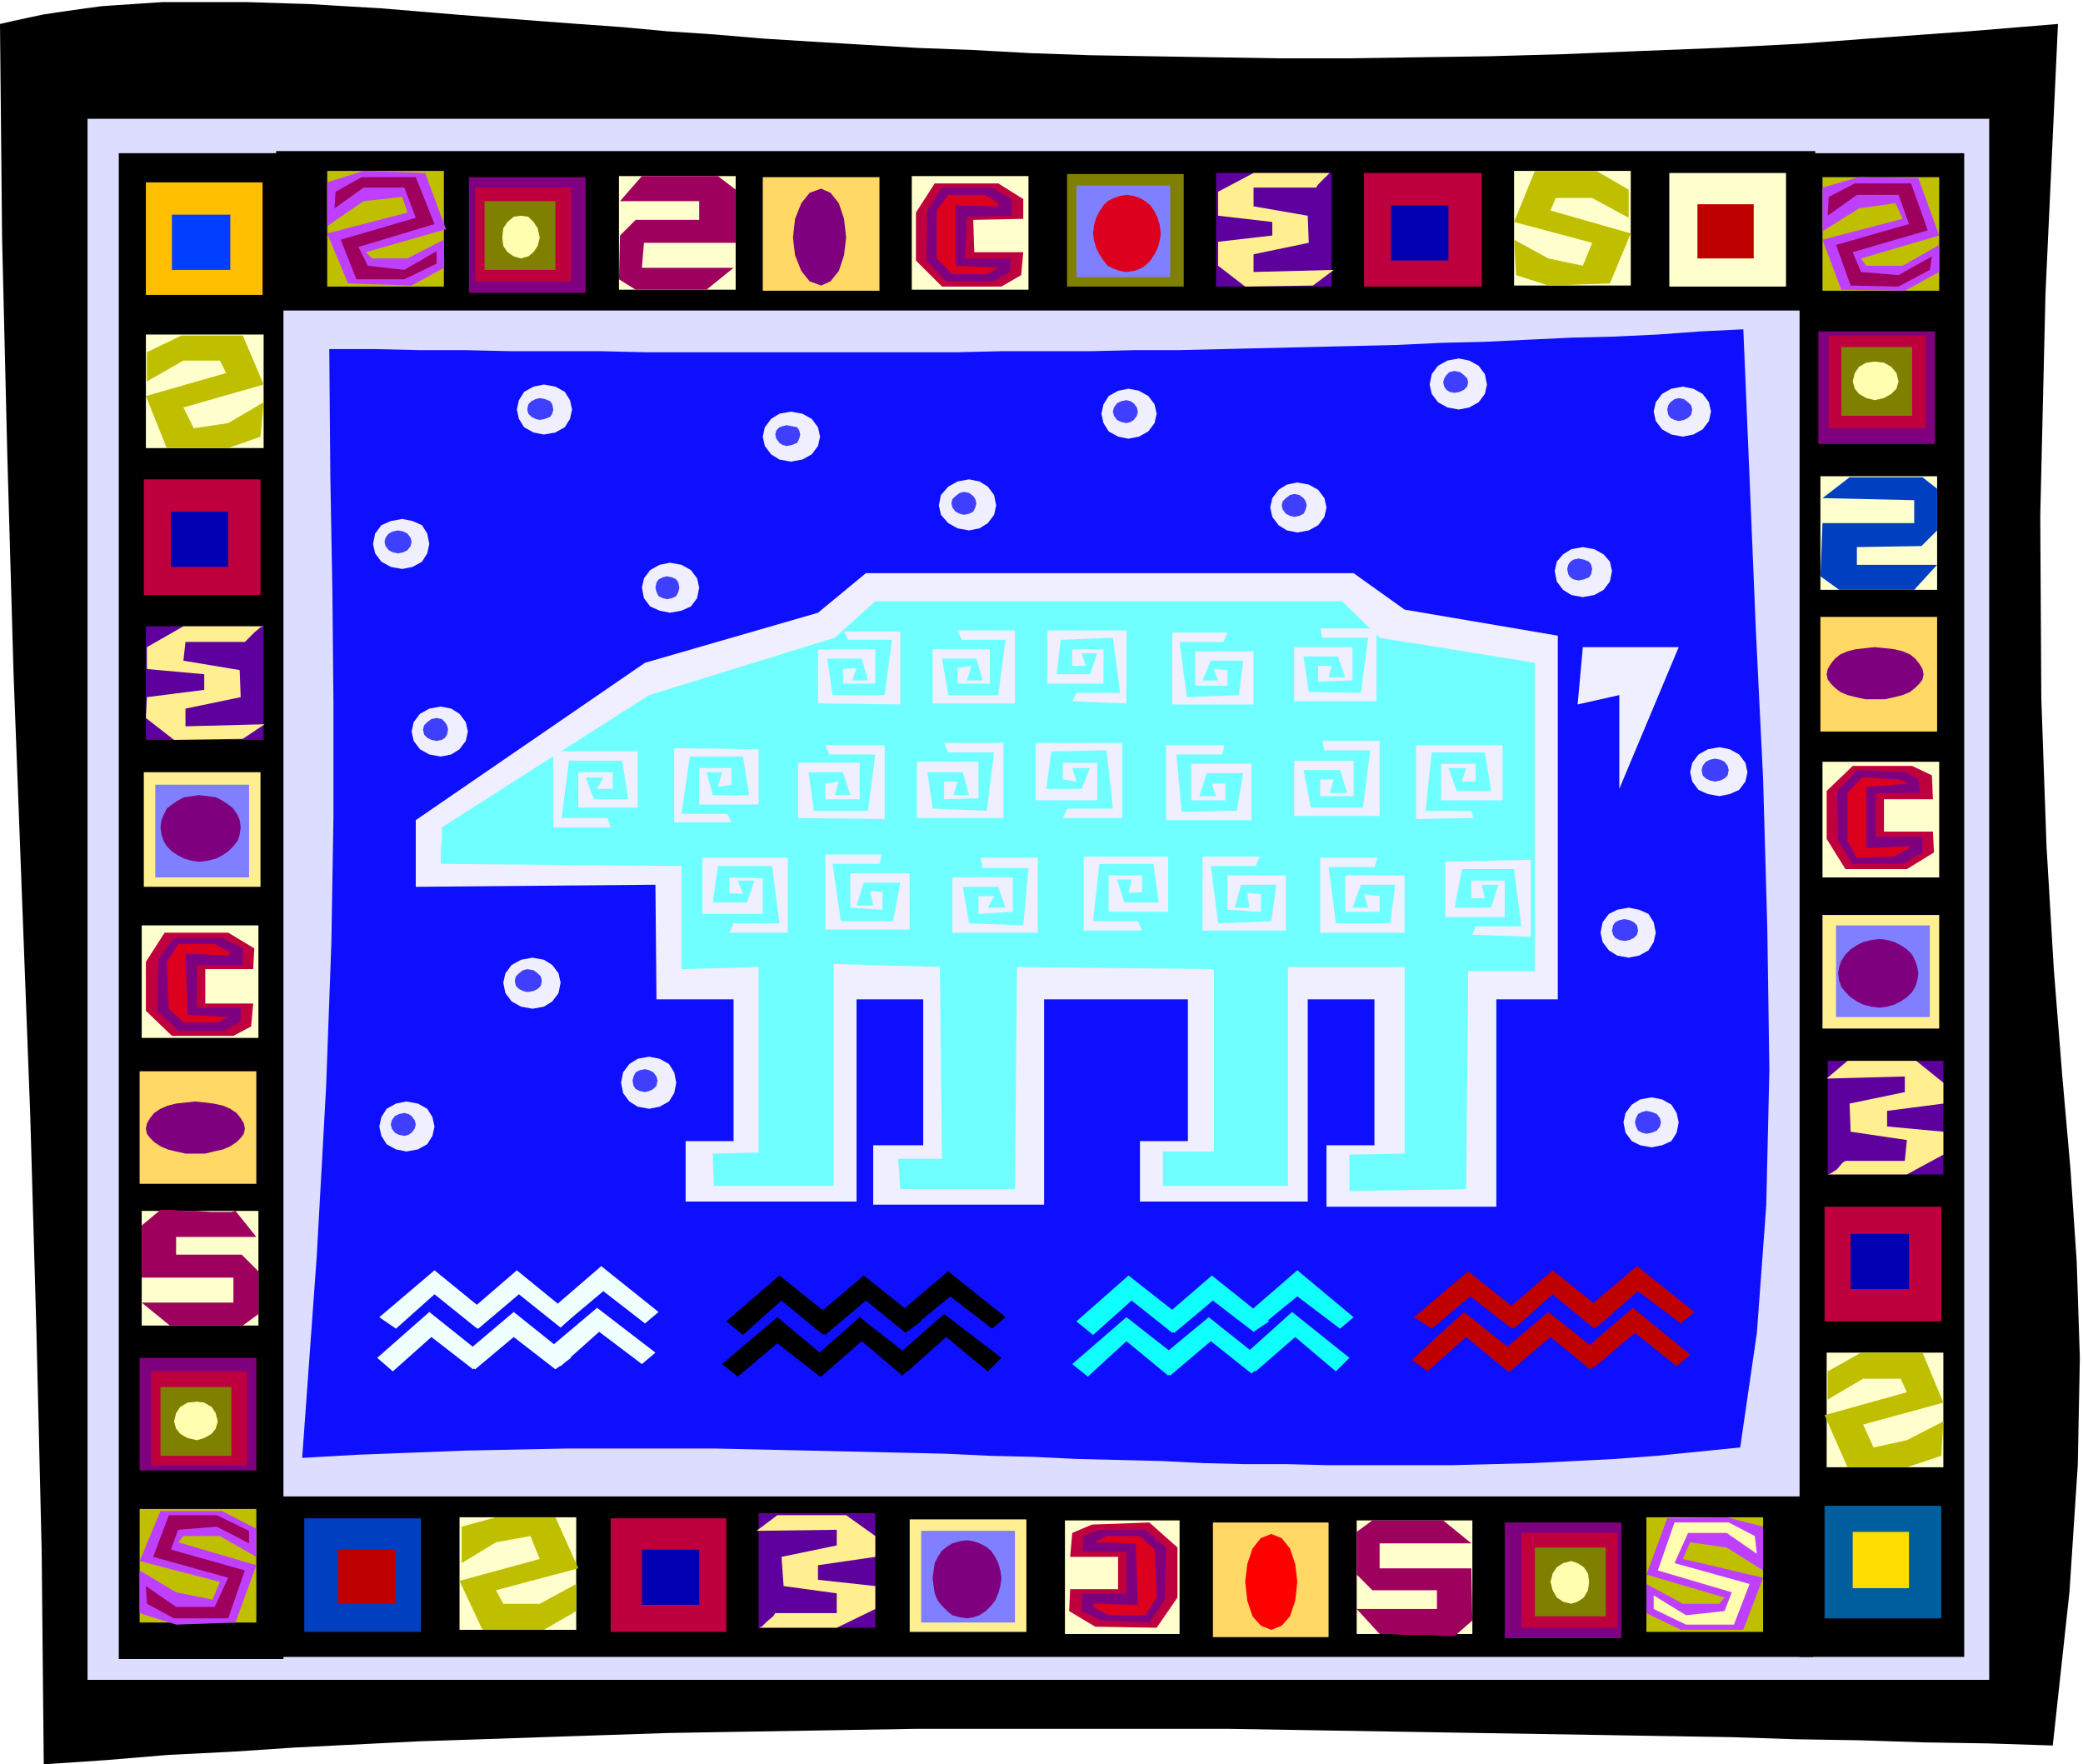 <svg xmlns="http://www.w3.org/2000/svg" fill-rule="evenodd" height="1.693in" preserveAspectRatio="none" stroke-linecap="round" viewBox="0 0 1999 1693" width="1.999in"><style>.pen1{stroke:none}.brush2{fill:#000}.brush5{fill:#bf003f}.brush6{fill:#ffef91}.brush7{fill:#7f7fff}.brush8{fill:#ffd866}.brush9{fill:#7f007f}.brush10{fill:#ffffce}.brush11{fill:#5e009e}.brush12{fill:#bfbf00}.brush14{fill:#0000b2}.brush15{fill:#7f7f00}.brush16{fill:#bf3fff}.brush17{fill:#9e005e}.brush18{fill:#ffffaf}.brush19{fill:#dd001e}.brush22{fill:#003fbf}.brush23{fill:#bf0000}.brush26{fill:#efefff}.brush28{fill:#0fffff}.brush29{fill:#efffff}.brush30{fill:#3f3fff}</style><path class="pen1 brush2" d="m0 23 13-3 14-3 14-3 13-2 14-2 14-2 15-2 14-1 15-1 15-1 15-1h81l31 1 31 1 33 2 34 2 36 3 36 3 38 3 39 3 40 3 42 3 43 4 45 3 47 4 48 3 50 3 51 3 53 2 55 3 57 2 59 1 61 1 62 1h65l67-1 69-1 71-2 73-3 76-3 78-4 80-6 83-6 85-7-12 259-5 213 1 175 5 142 7 118 8 101 8 91 6 89 3 92-2 103-8 122-16 147-62-2-62-1-61-2-62-1-61-2-61-1-60-1-61-1-61-1-60-1-60-1-60-1-60-1H879l-59 1-60 1-60 1-59 1-60 2-60 2-59 2-60 2-60 3-60 3-60 4-60 3-60 5-60 4-2-205-5-209-6-210-8-211-8-212-6-210-5-208L0 23z"/><path class="pen1" style="fill:#ddf" d="M84 114h1825v1498H84V114z"/><path class="pen1 brush2" d="M114 147h158v1445H114V147z"/><path class="pen1" style="fill:#ffbf00" d="M140 175h112v108H140V175z"/><path class="pen1 brush5" d="M138 460h112v111H138V460z"/><path class="pen1 brush6" d="M138 741h112v110H138V741z"/><path class="pen1 brush7" d="M149 753h90v89h-90v-89z"/><path class="pen1 brush8" d="M134 1028h112v108H134v-108z"/><path class="pen1 brush9" d="M134 1303h112v108H134v-108z"/><path class="pen1 brush10" d="M140 321h113v109H140V321z"/><path class="pen1 brush11" d="M140 601h113v109H140V601z"/><path class="pen1 brush10" d="M136 888h112v108H136V888zm0 274h112v110H136v-110z"/><path class="pen1 brush12" d="M246 1448H134v109h112v-109z"/><path class="pen1" style="fill:#003fff" d="M165 206h56v53h-56v-53z"/><path class="pen1 brush14" d="M164 491h55v53h-55v-53z"/><path class="pen1 brush5" d="M145 1316h92v90h-92v-90z"/><path class="pen1 brush15" d="M154 1331h68v66h-68v-66z"/><path class="pen1 brush12" d="m141 366 35-20h35l6 12-77 22 20 50h59l31-11 3-33-34 20-33 5-10-20 77-22-20-47h-59l-33 16v28z"/><path class="pen1 brush16" d="m246 1494-35-20h-35l-5 6 75 22-20 55-57 2-35-11v-41l35 21 35 7 7-17-77-20 20-48h59l33 17v27z"/><path class="pen1 brush17" d="m239 1481-31-16-37 3-7 19 71 20-16 46h-52l-26-14-1-17 29 20h37l13-28-72-20 15-40h46l31 15v12z"/><path class="pen1 brush6" d="M253 601h-77l-35 20v21l55 5v15l-55 7-1 20 27 21 66-1 21-14-76 2v-17l53-11-1-26-54-9 2-18h57l3-3 6-6 6-5 3-1z"/><path class="pen1 brush9" d="m191 763 8 1 8 1 6 3 6 4 5 4 4 6 2 5 1 7-1 7-2 6-4 5-5 5-6 4-6 3-8 2-8 1-7-1-7-2-6-3-6-4-5-5-3-5-2-6-1-7 1-7 2-5 3-6 5-4 6-4 6-3 7-1 7-1z"/><path class="pen1 brush18" d="m189 1345 7 1 7 4 4 6 2 8-2 7-4 5-7 4-7 2-9-2-7-4-4-5-2-7 2-8 4-6 7-4 9-1z"/><path class="pen1 brush5" d="M197 930h46l1-20-25-15h-61l-18 28v47l25 24h59l17-9 2-22h-46v-33z"/><path class="pen1 brush9" d="M189 926h44v-16l-20-10h-46l-15 21-1 49 20 19h44l16-9v-13h-42v-41z"/><path class="pen1 brush19" d="m178 915 41 2 2-3-15-8h-35l-11 17 2 45 14 13h33l10-5-39-2-2-59z"/><path class="pen1 brush9" d="m187 1057 10 1 8 1 9 2 7 3 6 4 4 5 3 5 1 5-1 5-3 4-4 4-6 4-7 3-9 2-8 2h-19l-9-2-8-2-7-3-6-4-4-4-3-4-1-5 1-5 3-5 4-5 6-4 7-3 8-2 9-1 9-1z"/><path class="pen1 brush17" d="m226 1162 20 25h-77v17h63l16 16v41l-15 11h-70l-27-22h88v-24h-88v-50l18-15h11l11 1h13l13 1h20l4-1z"/><path class="pen1 brush2" d="M1727 1590h158V147h-158v1443z"/><path class="pen1" style="fill:#005e9e" d="M1751 1553h112v-108h-112v108z"/><path class="pen1 brush5" d="M1751 1268h112v-110h-112v110z"/><path class="pen1 brush6" d="M1749 987h112V878h-112v109z"/><path class="pen1 brush7" d="M1762 976h90v-88h-90v88z"/><path class="pen1 brush8" d="M1747 702h112V592h-112v110z"/><path class="pen1 brush9" d="M1745 426h112V318h-112v108z"/><path class="pen1 brush10" d="M1753 1298h112v110h-112v-110z"/><path class="pen1 brush11" d="M1865 1127h-111v-109h111v109z"/><path class="pen1 brush10" d="M1749 842h112V731h-112v111zm-2-276h112V457h-112v109z"/><path class="pen1 brush12" d="M1861 279h-112V170h112v109z"/><path class="pen1" style="fill:#fd0" d="M1778 1524h54v-54h-54v54z"/><path class="pen1 brush14" d="M1776 1237h56v-53h-56v53z"/><path class="pen1 brush5" d="M1755 411h93v-89h-93v89z"/><path class="pen1 brush15" d="M1767 399h68v-66h-68v66z"/><path class="pen1 brush12" d="m1754 1343 34-20h36l6 13-79 22 22 50h57l33-11 2-33-35 18-32 7-10-22 77-21-20-48h-59l-32 18v27z"/><path class="pen1 brush16" d="m1861 235-35 20h-35l-5-7 75-22-20-55-57-1-35 10v42l35-22 35-5 7 15-77 20 18 48 61 1 33-18v-26z"/><path class="pen1 brush17" d="m1854 246-32 18-36-3-8-19 72-21-16-45h-54l-25 13-1 18 28-20h40l10 28-70 20 14 39 46 1 30-16 2-13z"/><path class="pen1 brush6" d="M1754 1127h76l35-19v-22l-54-5v-15l54-7v-20l-26-21h-66l-20 17 75-2v15l-53 11 1 27 54 8-2 20h-57l-3 2-5 6-6 4-3 1z"/><path class="pen1 brush9" d="m1804 967 7-1 7-2 6-3 6-4 5-5 3-5 2-6 1-7-1-6-2-6-3-6-5-5-6-4-6-3-7-2-7-1-8 1-8 2-6 3-6 4-5 5-4 6-2 6-1 6 1 7 2 6 4 5 5 5 6 4 6 3 8 2 8 1z"/><path class="pen1 brush18" d="m1799 384 9-2 7-4 5-5 2-7-2-8-5-6-7-4-9-1-8 1-7 4-4 6-2 8 2 7 4 5 7 4 8 2z"/><path class="pen1 brush5" d="M1808 798h47l1 20-26 16h-59l-18-29v-46l25-24h57l19 9 1 23h-47v31z"/><path class="pen1 brush9" d="M1800 803h45v15l-19 11h-48l-14-22-1-48 19-20 46 2 13 7 2 13h-43v42z"/><path class="pen1 brush19" d="m1791 814 41-2v2l-15 8-35 1-9-16v-46l14-15 35 2 10 4-41 3v59z"/><path class="pen1 brush9" d="M1799 671h10l9-2 8-2 7-3 5-4 4-4 3-4 1-5-1-5-3-5-4-5-5-4-7-3-8-2-9-1-10-1-9 1-9 1-8 2-7 3-5 4-4 5-3 5-1 5 1 5 3 4 4 4 5 4 7 3 8 2 9 2h9z"/><path class="pen1 brush22" d="m1837 566 22-24h-77v-17l62-1 15-15v-40l-14-11h-70l-26 20 88 2v22h-88l-2 51 18 13h72z"/><path class="pen1 brush2" d="M1742 298V145H265v153h1477z"/><path class="pen1 brush10" d="M1714 275V166h-112v109h112z"/><path class="pen1 brush5" d="M1422 275V166h-113v109h113z"/><path class="pen1 brush15" d="M1136 275V167h-112v108h112z"/><path class="pen1 brush7" d="M1123 266v-88h-90v88h90z"/><path class="pen1 brush8" d="M844 279V170H732v109h112z"/><path class="pen1 brush9" d="M562 281V170H450v111h112z"/><path class="pen1 brush10" d="M1565 164h-112v110h112V164z"/><path class="pen1 brush11" d="M1167 166h111v109h-111V166z"/><path class="pen1 brush10" d="M875 169h112v109H875V169zm-169 0H594v109h112V169z"/><path class="pen1 brush12" d="M426 275H314V164h112v111z"/><path class="pen1 brush23" d="M1683 248v-52h-54v52h54z"/><path class="pen1 brush14" d="M1390 250v-53h-55v53h55z"/><path class="pen1 brush5" d="M548 270v-90h-92v90h92z"/><path class="pen1 brush15" d="M533 259v-66h-68v66h68z"/><path class="pen1 brush12" d="m1563 209-35-19h-35l-5 12 77 22-20 48-59 2-31-10-2-34 33 18 33 7 9-22-75-20 20-49h59l31 18v27z"/><path class="pen1 brush16" d="m426 230-35 18h-34l-6-6 77-22-20-54-59-2-35 11v42l35-24 37-4 5 15-77 20 20 48 61 2 31-17v-27z"/><path class="pen1 brush17" d="m419 241-31 18-35-4-9-18 73-22-18-45h-52l-25 14-1 16 28-20h39l11 29-72 21 15 38h46l31-15v-12z"/><path class="pen1 brush6" d="M1278 166h-75l-34 18v23l52 6v13l-52 6v23l26 20 65-1 20-15-77 2v-17l53-11-1-26-52-9v-18h60l2-3 6-6 5-5h2z"/><path class="pen1 brush19" d="m1114 224-1-8-2-7-3-6-4-6-5-4-5-3-6-2-7-1-6 1-6 2-6 3-4 4-4 6-3 6-2 7-1 8 1 7 2 7 3 6 4 6 4 5 6 3 6 2 6 1 7-1 6-2 5-3 5-5 4-6 3-6 2-7 1-7z"/><path class="pen1 brush18" d="m518 228-2-9-4-6-5-5-7-1-7 1-6 5-4 6-1 9 1 8 4 6 6 4 7 2 7-2 5-4 4-6 2-8z"/><path class="pen1 brush5" d="m934 211 48-1v-19l-24-15h-61l-18 28v46l25 25h57l19-11 2-22h-47l-1-31z"/><path class="pen1 brush9" d="m928 208 43-1v-16l-19-11h-48l-14 22-1 48 19 20h46l15-9 1-13h-44l2-40z"/><path class="pen1 brush19" d="m917 197 41 1v-3l-13-8h-35l-11 15v46l15 15h33l11-6-41-2v-58z"/><path class="pen1 brush9" d="m812 228-2-18-5-15-8-10-9-4-11 4-8 10-6 15-2 18 2 17 6 15 8 10 11 4 9-4 8-10 5-15 2-17z"/><path class="pen1 brush17" d="m616 169-21 24h76v18h-61l-15 15-1 42 16 10h68l26-21h-88l2-24h88v-51l-17-13h-73z"/><path class="pen1 brush2" d="M265 1590v-154h1475v154H265z"/><path class="pen1 brush22" d="M292 1566v-109h112v109H292z"/><path class="pen1 brush5" d="M586 1566v-109h111v109H586z"/><path class="pen1 brush6" d="M873 1566v-108h112v108H873z"/><path class="pen1 brush7" d="M884 1557v-88h90v88h-90z"/><path class="pen1 brush8" d="M1164 1571v-110h111v110h-111z"/><path class="pen1 brush9" d="M1444 1572v-111h112v111h-112z"/><path class="pen1 brush10" d="M553 1564H441v-108h112v108z"/><path class="pen1 brush11" d="M840 1562H728v-110h112v110z"/><path class="pen1 brush10" d="M1132 1568h-110v-109h110v109zm281 0h-111v-109h111v109z"/><path class="pen1 brush12" d="M1580 1566h112v-110h-112v110z"/><path class="pen1 brush23" d="M324 1539v-52h55v52h-55z"/><path class="pen1 brush14" d="M616 1540v-53h55v53h-55z"/><path class="pen1 brush5" d="M1460 1562v-91h92v91h-92z"/><path class="pen1 brush15" d="M1473 1551v-66h68v66h-68z"/><path class="pen1 brush12" d="m553 1520-35 19h-35l-7-13 79-21-22-49h-57l-33 9v35l33-20 33-6 9 22-77 21 22 47h59l31-18v-26z"/><path class="pen1 brush16" d="m1580 1520 35 19h35l5-6-75-22 20-54 57-1 35 9v42l-35-22-35-5-7 16 77 18-19 50h-60l-33-16v-28z"/><path class="pen1 brush18" d="m1587 1531 31 19 37-4 7-18-71-21 16-46h52l25 13 2 17-29-20h-37l-13 29 72 20-15 39h-46l-31-15v-13z"/><path class="pen1 brush6" d="M728 1562h75l37-18v-22l-55-6v-14l55-8v-20l-28-20h-66l-20 15 77-1v15l-53 11 2 28 51 7v19h-59l-2 3-6 5-5 5-3 1z"/><path class="pen1 brush9" d="m895 1514 1-7 1-7 3-6 4-6 5-4 5-3 7-2 7-1 6 1 6 2 6 3 5 4 4 6 3 6 2 7 1 7-1 8-2 7-3 7-4 5-5 5-6 4-6 2-6 1-7-1-7-2-5-4-5-5-4-5-3-7-1-7-1-8z"/><path class="pen1 brush18" d="m1488 1518 2-8 4-6 6-4 8-2 6 2 6 4 4 6 1 8-1 8-4 7-6 4-6 2-8-2-6-4-4-7-2-8z"/><path class="pen1 brush5" d="M1073 1525h-46l-1 21 25 15 59 1 20-29v-48l-27-24-55 2-19 8-2 23h46v31z"/><path class="pen1 brush9" d="M1081 1529h-43v17l19 9 46 2 15-22 1-50-20-17h-44l-15 6-1 15h42v40z"/><path class="pen1 brush19" d="m1092 1540-42-1-1 3 15 8h35l11-17-2-46-14-13h-32l-11 6 39 1 2 59z"/><path class="pen1" style="fill:red" d="m1195 1518 2-17 5-15 8-10 10-4 10 4 8 10 5 15 2 17-2 18-5 15-8 9-10 4-10-4-8-9-5-15-2-18z"/><path class="pen1 brush17" d="m1324 1568-22-24h77v-18h-62l-15-15v-41l15-11h68l27 22h-88v24h88l1 50-17 15h-11l-12-1h-26l-12-1h-11z"/><path class="pen1" style="fill:#0f0fff" d="M316 335h44l43 1h43l44 1h86l43 1h300l43-1h85l42-1h42l42-1 42-1 42-1 42-1 42-1 42-2 42-1 41-2 42-2 41-1 42-2 41-3 41-2 6 143 6 145 7 144 4 142 2 137-3 130-9 122-16 110-40 4-40 4-40 3-39 2-40 2-39 1-39 1h-118l-40-1h-40l-40-1-40-2-41-1-41-1-41-2-42-1-42-2-43-1-44-1-44-1-45-1-46-1H545l-49 1-50 1-51 2-52 2-53 3 14-194 9-163 5-137 2-121V675l-1-107-2-111-1-122z"/><path class="pen1 brush26" d="m619 636 166-48 46-38h468l49 35 147 25v349H630l-1-110-230 2v-64l220-151z"/><path class="pen1 brush26" d="m704 900 118-3v256H658v-58h46V900zm436 0 115-3v256h-161v-58h46V900zm-254 3 116-3v256H838v-57h48V903zm433 1 117-4v258h-163v-59h46V904zm200-283h92l-57 136v-90l-40 9 5-55z"/><path class="pen1" style="fill:#70ffff" d="M424 794v11l-1 12v12l231 2v99l74-2v178l-44 1 1 31h115V925l102 3 2 184h-42l2 29h110l2-213 189 2v175h-49v33h120V928h112v179l-53 1v35l112-2 2-209h64V636l-149-24-36-35H840l-39 35-178 55-199 127z"/><path class="pen1 brush26" d="M704 886h44l-7-55h-52l-5 35h33l7-21h-16l5 13-13-1v-15l32 1v34h-58v-54h82v72h-56l4-9zm708-108h-44l6-56h51l6 37h-33l-8-22h17l-4 13h13v-17h-33v35h59v-53h-83v71l55-1-2-7zm-568 51h-45l8 55h50l7-37h-35l-7 22h16l-3-14 12 1v17l-31-2v-33h57v54h-81v-72h54l-2 9zm427-109h44l-7 55h-50l-7-36h35l7 22h-17l4-13h-13v16h32v-34h-57v53h82v-72h-55l2 9zm-2-108h44l-7 53-50-1-5-34h33l7 20h-16l3-11h-13v15l33-1v-32h-56v52h79v-70h-54l2 9zM943 833h44l-5 55-52-2-6-35h34l7 20h-17l6-11h-15v17l33-2v-33h-58v53h82v-72h-55l2 10zm230-109h-44l5 55 53-1 6-36h-35l-7 22h16l-4-12h13v16h-33v-35h58v54h-82v-72h56l-2 9zm1-108h-42l7 53 50-2 4-33h-31l-8 19h15l-4-11 13 1v15h-31v-33h56v51h-78v-69h53l-4 9zm-82 268h-43l6-55h52l5 37h-33l-7-22h14l-3 13 13-1v-16h-32v35h57v-53h-81v71h56l-4-9zm-68-108h44l-6-56-53 1-5 36h34l8-20h-17l4 13-13-2v-16h33v36h-59v-55h83v72h-57l4-9zm9-111h42l-7-53-50 2-4 33h32l7-20h-15l4 12h-13v-16h30v33h-54v-51h76v70l-52-2 4-8zm172 166h-43l7 55 51-2 5-35h-34l-6 22h14l-2-14 13 1v17l-32-2v-33h56v53h-80v-71h55l-4 9zM910 722h44l-7 56-52-2-5-35h34l6 22h-15l4-13h-13v17l33-1v-35h-59v54h83v-72h-57l4 9zm13-108h42l-7 53h-48l-6-35h33l6 21h-15l4-14-13 2v15h31v-33h-55v52h79v-70h-55l4 9zm396 218h-44l7 54h52l5-37h-33l-8 22h15l-4-13 15 2v15h-33v-35h57v55h-81v-72h55l-3 9zM796 724h44l-7 54h-52l-5-37h33l7 22h-15l4-13-13 2v15h33v-35h-59v53l83 1v-71h-57l4 9zm18-110h42l-7 53h-50l-5-35h33l6 21h-15l4-12-13 1v14h31v-33h-55v52l79 1v-70h-54l4 8zm602 275h44l-7-55h-50l-7 37h35l7-22h-16l3 13h-13v-17h32v35h-57v-53l82-2v74l-56-2 3-8zM698 781h-44l8-55h51l6 37h-35l-6-22h15l-4 14 13-2v-16h-31v35h57v-53l-81-1v71h55l-4-8zm-115 4h-44l7-55h51l6 37h-33l-8-21h17l-6 11h15v-16h-33v34h57v-54h-81v73h55l-3-9z"/><path class="pen1 brush23" d="m1451 1275 13-11-55-44-52 44 17 11 37-31 40 31z"/><path class="pen1 brush23" d="m1447 1316 13-13-55-44-50 46 15 11 37-33 40 33zm83-41 15-12-55-44-52 45 15 11 37-33 40 33z"/><path class="pen1 brush23" d="m1526 1314 15-11-55-44-52 44 15 13 39-33 38 31zm87-44 13-11-55-44-52 44 15 13 38-33 41 31z"/><path class="pen1 brush23" d="m1609 1311 13-11-55-45-52 45 15 12 39-33 40 32z"/><path class="pen1 brush28" d="m1125 1279 14-11-56-44-50 44 16 13 37-33 39 31z"/><path class="pen1 brush28" d="m1121 1320 15-13-55-43-52 45 15 12 37-34 40 33zm82-42 15-10-55-44-51 44 15 11 37-31 39 30z"/><path class="pen1 brush28" d="m1201 1318 13-11-54-43-52 43 15 13 39-33 39 31zm85-43 13-11-54-45-52 45 14 11 38-31 41 31z"/><path class="pen1 brush28" d="m1282 1316 13-13-55-44-49 44 14 13 38-33 39 33z"/><path class="pen1 brush2" d="m790 1281 13-13-55-44-51 44 16 13 37-33 40 33z"/><path class="pen1 brush2" d="m787 1321 13-12-54-45-53 45 15 12 38-32 41 32zm82-42 15-11-55-44-52 44 15 13 39-33 38 31z"/><path class="pen1 brush2" d="m866 1320 14-13-55-43-51 45 14 12 39-34 39 33zm86-45 13-11-55-44-52 44 15 12 39-32 40 31z"/><path class="pen1 brush2" d="m948 1316 13-13-55-42-50 44 15 11 37-33 40 33z"/><path class="pen1 brush29" d="m458 1275 13-12-54-44-53 45 16 11 37-33 41 33z"/><path class="pen1 brush29" d="m454 1314 13-11-55-44-50 44 15 13 37-33 40 31zm84-40 12-11-54-44-51 44 14 12 39-33 40 32z"/><path class="pen1 brush29" d="m533 1314 15-11-55-44-52 44 15 11 37-31 40 31zm86-44 13-11-55-44-51 44 16 11 37-31 40 31z"/><path class="pen1 brush29" d="m616 1309 13-11-56-43-51 43 16 13 37-33 41 31z"/><path class="pen1 brush26" d="m1585 1053 10 2 9 5 5 8 2 9-2 10-5 8-9 4-10 2-11-2-8-4-6-8-2-10 2-9 6-8 8-5 11-2z"/><path class="pen1 brush30" d="m1580 1066 5 1 5 2 3 4 1 4-1 4-3 4-5 2-5 1-4-1-4-2-2-4-1-4 1-4 2-4 4-2 4-1z"/><path class="pen1 brush26" d="m1563 871 10 2 9 4 5 8 2 10-2 9-5 8-9 5-10 2-11-2-8-5-6-8-2-9 2-10 6-8 8-4 11-2z"/><path class="pen1 brush30" d="m1559 882 5 1 4 2 3 3 1 5-1 4-3 3-4 2-5 1-5-1-4-2-2-3-1-4 1-5 2-3 4-2 5-1z"/><path class="pen1 brush26" d="m1650 717 10 2 9 5 6 8 2 9-2 9-6 8-9 4-10 2-11-2-9-4-6-8-2-9 2-9 6-8 9-5 11-2z"/><path class="pen1 brush30" d="m1646 728 5 1 4 2 3 4 1 4-1 5-3 3-4 2-5 1-5-1-4-2-3-3-1-5 1-4 3-4 4-2 5-1z"/><path class="pen1 brush26" d="m1519 525 11 2 9 5 6 7 2 9-2 10-6 8-9 5-11 2-11-2-8-5-6-8-2-10 2-9 6-7 8-5 11-2z"/><path class="pen1 brush30" d="m1515 536 5 1 5 2 2 3 1 4-1 5-2 3-5 2-5 1-5-1-3-2-2-3-1-5 1-4 2-3 3-2 5-1z"/><path class="pen1 brush26" d="m1615 371 10 2 9 5 6 8 2 9-2 9-6 8-9 5-10 2-11-2-9-5-6-8-2-9 2-9 6-8 9-5 11-2z"/><path class="pen1 brush30" d="m1611 382 5 1 4 3 3 3 1 4-1 5-3 3-4 2-5 1-4-1-4-2-2-3-1-5 1-4 2-3 4-3 4-1z"/><path class="pen1 brush26" d="m1400 344 10 2 9 5 6 8 2 10-2 9-6 8-9 5-10 2-11-2-9-5-6-8-2-9 2-10 6-8 9-5 11-2z"/><path class="pen1 brush30" d="m1396 356 5 1 4 3 3 3 1 4-1 4-3 3-4 2-5 1-5-1-3-2-2-3-1-4 1-4 2-3 3-3 5-1z"/><path class="pen1 brush26" d="m1245 463 11 2 9 5 6 8 2 9-2 9-6 8-9 5-11 2-10-2-8-5-6-8-2-9 2-9 6-8 8-5 10-2z"/><path class="pen1 brush30" d="m1242 474 5 1 4 3 2 3 1 4-1 4-2 4-4 2-5 1-4-1-4-2-3-4-1-4 1-4 3-3 4-3 4-1z"/><path class="pen1 brush26" d="m1083 373 10 2 9 5 6 8 2 9-2 9-6 8-9 5-10 2-10-2-9-5-5-8-2-9 2-9 5-8 9-5 10-2z"/><path class="pen1 brush30" d="m1081 384 4 1 3 2 3 4 1 4-1 4-3 4-3 2-4 1-5-1-4-2-3-4-1-4 1-4 3-4 4-2 5-1z"/><path class="pen1 brush26" d="m930 460 10 2 8 5 6 8 2 10-2 9-6 8-8 5-10 2-11-2-9-5-7-8-2-9 2-10 7-8 9-5 11-2z"/><path class="pen1 brush30" d="m925 472 5 1 4 3 2 3 1 4-1 4-2 4-4 2-5 1-4-1-4-2-3-4-1-4 1-4 3-3 4-3 4-1z"/><path class="pen1 brush26" d="m759 395 11 2 9 5 6 8 2 9-2 9-6 8-9 5-11 2-11-2-8-5-6-8-2-9 2-9 6-8 8-5 11-2z"/><path class="pen1 brush30" d="m755 408 5 1 5 1 2 3 1 4-1 4-2 4-5 2-5 1-4-1-3-2-3-4-1-4 1-4 3-3 3-1 4-1z"/><path class="pen1 brush26" d="m643 540 11 2 9 5 6 8 2 9-2 10-6 8-9 4-11 2-10-2-9-4-6-8-2-10 2-9 6-8 9-5 10-2z"/><path class="pen1 brush30" d="m640 553 5 1 4 2 2 3 1 5-1 4-2 4-4 2-5 1-4-1-4-2-2-4-1-4 1-5 2-3 4-2 4-1z"/><path class="pen1 brush26" d="m522 369 11 2 9 5 5 8 2 9-2 9-5 8-9 5-11 2-10-2-9-5-5-8-2-9 2-9 5-8 9-5 10-2z"/><path class="pen1 brush30" d="m518 382 5 1 5 2 2 3 1 5-1 4-2 3-5 2-5 1-4-1-4-2-3-3-1-4 1-5 3-3 4-2 4-1z"/><path class="pen1 brush26" d="m423 678 10 2 8 5 6 8 2 9-2 9-6 8-8 5-10 2-11-2-9-5-6-8-2-9 2-9 6-8 9-5 11-2z"/><path class="pen1 brush30" d="m419 689 5 1 3 3 2 3 1 4-1 5-2 3-3 2-5 1-5-1-4-2-3-3-1-5 1-4 3-3 4-3 5-1z"/><path class="pen1 brush26" d="m386 498 10 2 9 4 5 8 2 10-2 9-5 8-9 5-10 2-11-2-9-5-6-8-2-9 2-10 6-8 9-4 11-2z"/><path class="pen1 brush30" d="m382 509 5 1 4 2 3 4 1 4-1 4-3 4-4 2-5 1-5-1-4-2-3-4-1-4 1-4 3-4 4-2 5-1z"/><path class="pen1 brush26" d="m390 1057 11 2 9 5 5 8 2 9-2 9-5 8-9 5-11 2-10-2-9-5-5-8-2-9 2-9 5-8 9-5 10-2z"/><path class="pen1 brush30" d="m388 1068 4 1 3 2 3 4 1 4-1 4-3 4-3 2-4 1-5-1-4-2-3-4-1-4 1-4 3-4 4-2 5-1z"/><path class="pen1 brush26" d="m623 1014 10 2 9 5 5 8 2 10-2 10-5 8-9 5-10 2-11-2-8-5-6-8-2-10 2-10 6-8 8-5 11-2z"/><path class="pen1 brush30" d="m619 1026 4 1 4 2 3 4 1 4-1 5-3 3-4 2-4 1-5-1-4-2-2-3-1-5 1-4 2-4 4-2 5-1z"/><path class="pen1 brush26" d="m511 919 11 2 8 5 6 8 2 9-2 10-6 8-8 5-11 2-11-2-9-5-6-8-2-10 2-9 6-8 9-5 11-2z"/><path class="pen1 brush30" d="m506 930 6 1 4 3 3 3 1 4-1 5-3 3-4 2-6 1-4-1-4-2-3-3-1-5 1-4 3-3 4-3 4-1z"/></svg>
